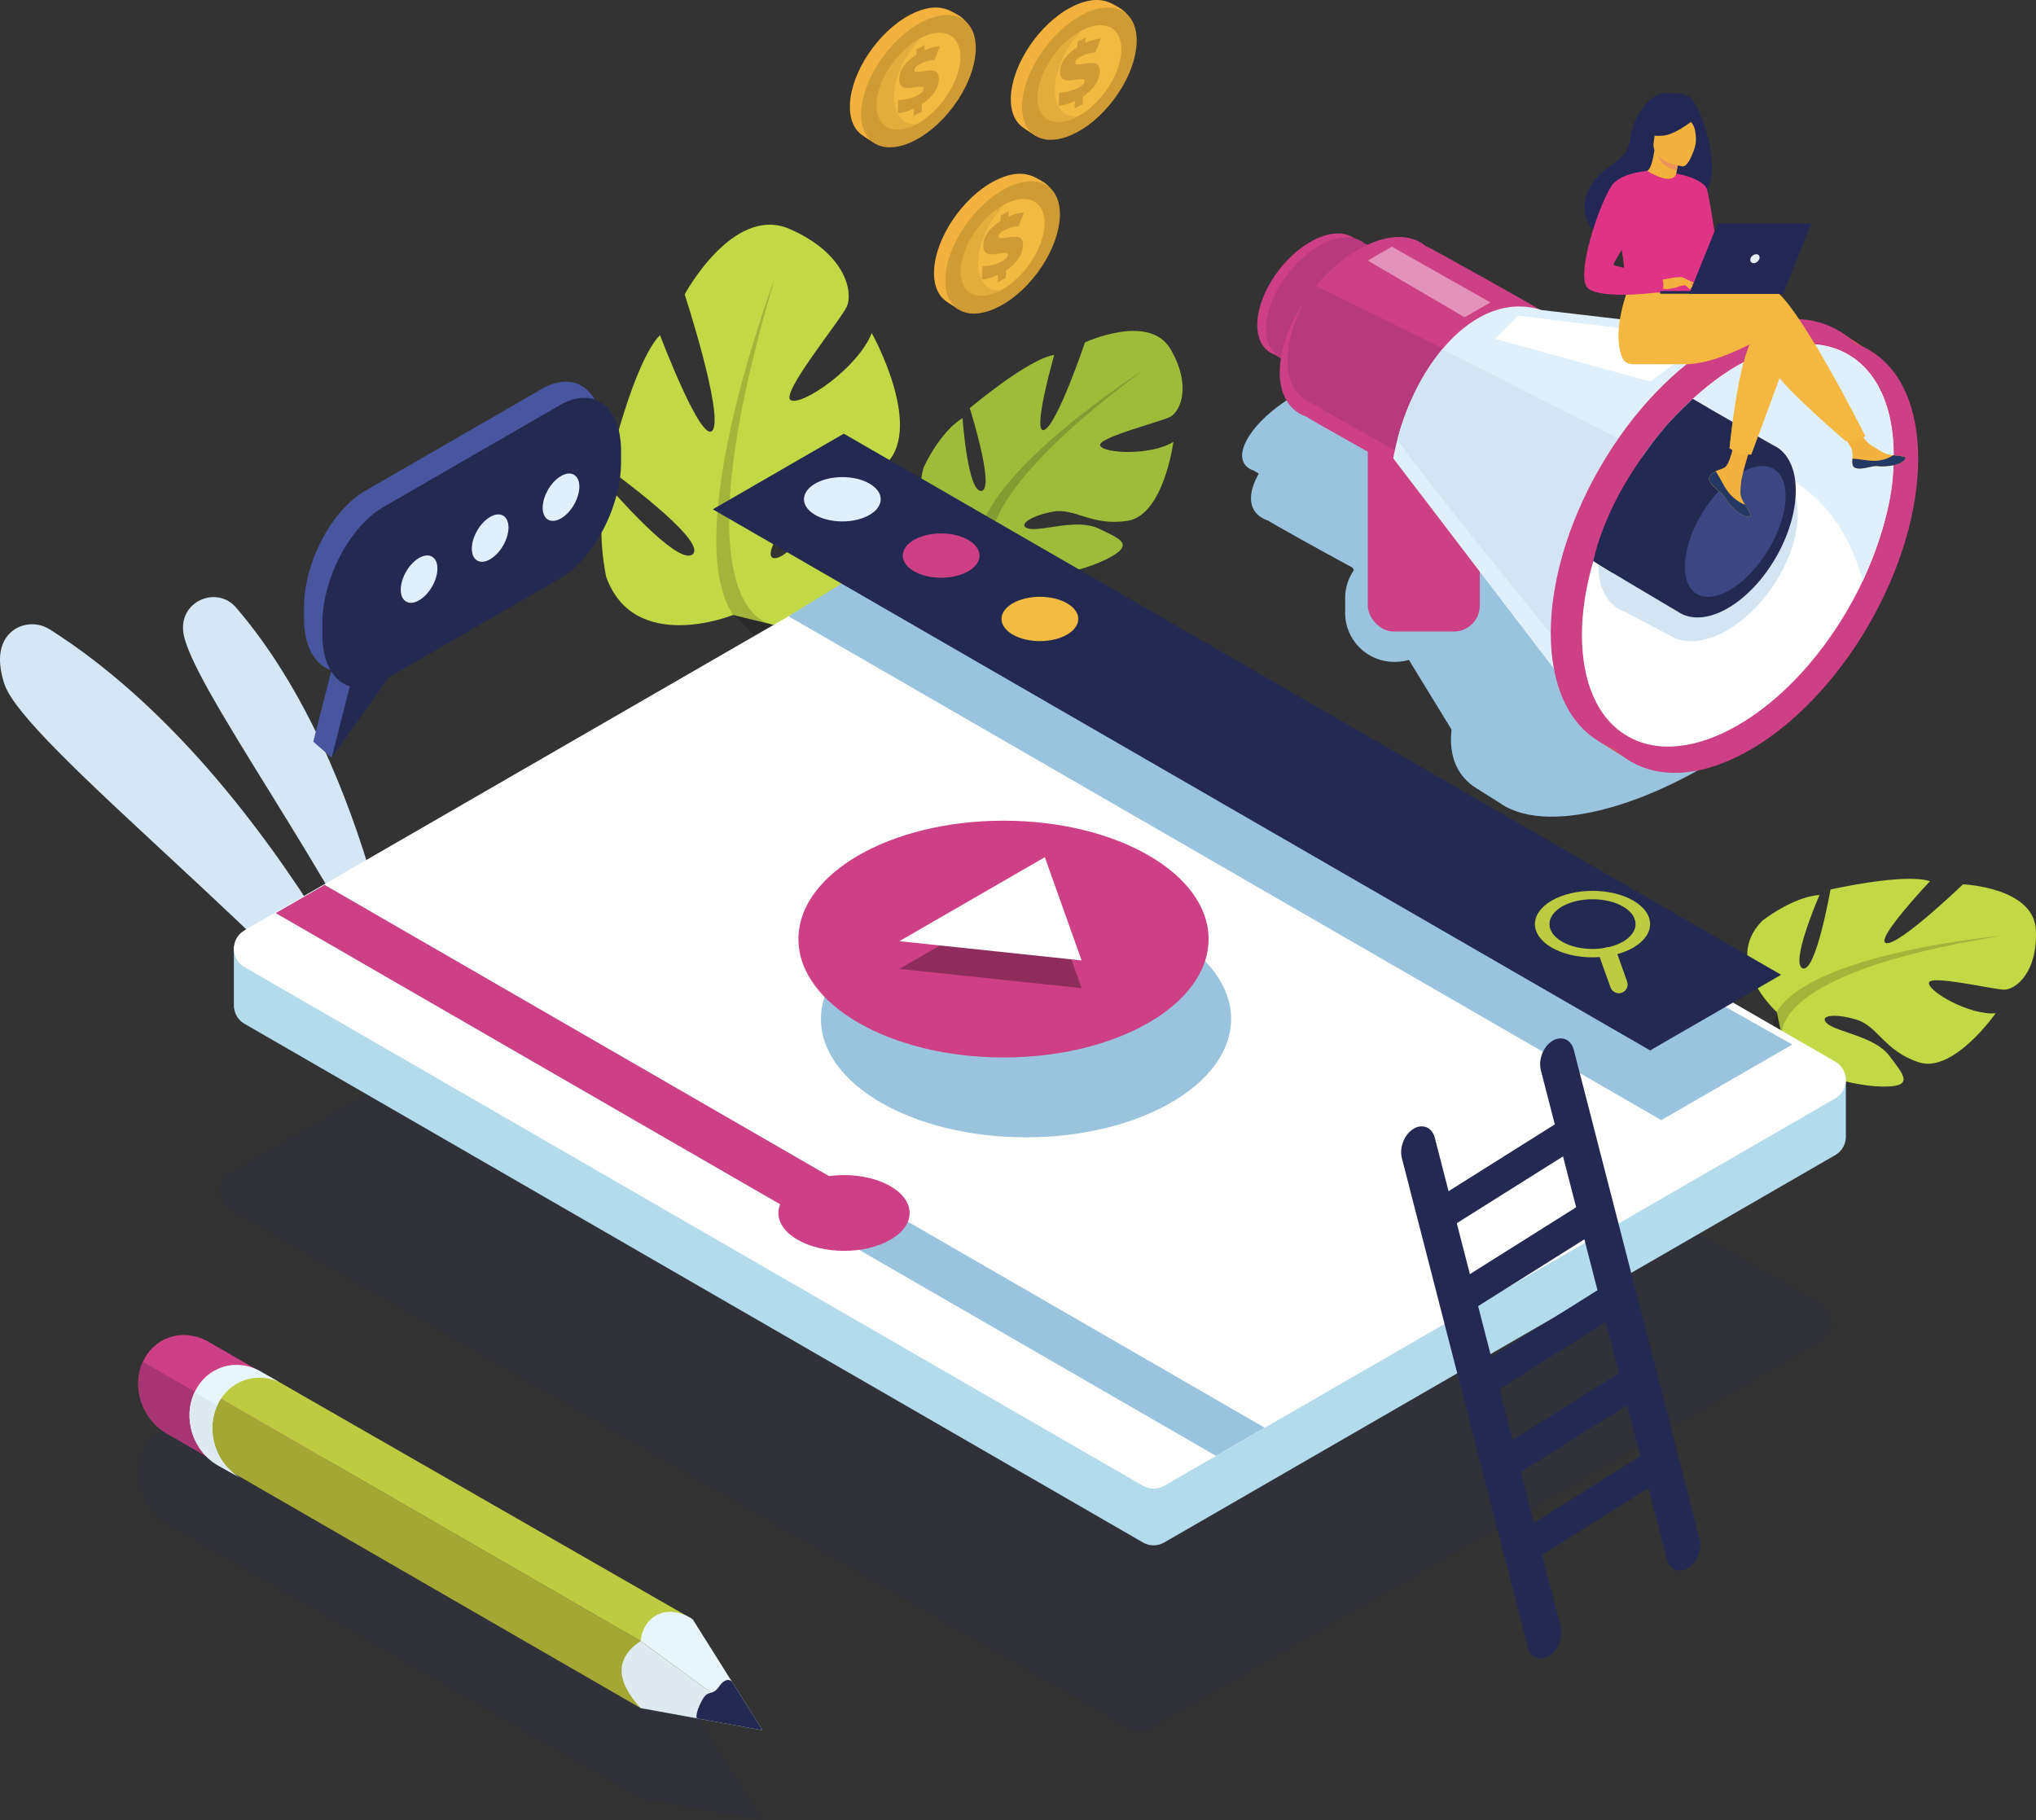 <?xml version="1.0" encoding="UTF-8"?> <svg xmlns="http://www.w3.org/2000/svg" viewBox="0 0 2171.65 1941.74"><rect x="0" y="0" width="2171.65" height="1941.74" fill="#333333" stroke="none"/><defs><style> .cls-1, .cls-2, .cls-3, .cls-4, .cls-5, .cls-6, .cls-7, .cls-8, .cls-9, .cls-10, .cls-11, .cls-12, .cls-13, .cls-14, .cls-15, .cls-16, .cls-17, .cls-18, .cls-19, .cls-20, .cls-21, .cls-22, .cls-23, .cls-24, .cls-25, .cls-26, .cls-27, .cls-28, .cls-29, .cls-30, .cls-31, .cls-32, .cls-33, .cls-34, .cls-35 { stroke-width: 0px; } .cls-1, .cls-2, .cls-3, .cls-36, .cls-5, .cls-7 { mix-blend-mode: multiply; } .cls-1, .cls-11 { fill: #9ac4de; } .cls-2, .cls-4, .cls-14 { fill: #232950; } .cls-3 { opacity: .07; } .cls-4 { opacity: .2; } .cls-5 { opacity: .17; } .cls-6 { opacity: .43; } .cls-6, .cls-31 { fill: #fff; } .cls-7 { opacity: .31; } .cls-37 { isolation: isolate; } .cls-8 { fill: #f4b840; } .cls-9 { fill: #f3b13e; } .cls-10 { fill: #48569f; } .cls-12 { fill: #a3a835; } .cls-13 { fill: #3b4682; } .cls-15 { fill: #233862; } .cls-16 { fill: #222853; } .cls-17 { fill: #c3d845; } .cls-18 { fill: #cf9b35; } .cls-19 { fill: #df3386; } .cls-20 { fill: #ce4085; } .cls-21 { fill: #dff0fc; } .cls-22 { fill: #d5e6f5; } .cls-23 { fill: #deeaf0; } .cls-24 { fill: #d3e5f2; } .cls-25 { fill: #bdcb41; } .cls-26 { fill: #a83573; } .cls-27 { fill: #cf525f; } .cls-28 { fill: #b63a7d; } .cls-29 { fill: #b4dbec; } .cls-30 { fill: #9ebb3a; } .cls-32 { fill: #eb955c; } .cls-33 { fill: #e8f5fd; } .cls-34 { fill: #f1ba41; } .cls-35 { fill: #e9f1f8; } </style></defs><g class="cls-37"><g id="Calque_2" data-name="Calque 2"><g id="_ÎÓÈ_1" data-name="‘ÎÓÈ_1"><g><path class="cls-22" d="m434.28,1109.17s-34.47-288.71-182.41-461c-19.66-22.9-57.29-8.32-56.66,21.85.01.5.03,1.01.04,1.53,1.91,51.5,167.55,268.74,239.02,437.62"></path><path class="cls-22" d="m452.26,1191.82S304.84,830.96,53.05,671.37c-15.35-9.73-36.15-6.2-46.44,8.78-6.7,9.76-9.72,25-2.19,48.8,20.06,63.47,300.89,277.12,447.85,462.87"></path><g><path class="cls-30" d="m1043.84,577.87s-76.72-20.06-58.72-79.09c0,0,16.86-37.76,41.55-52.77,0,0,5.47,79.61,20.22,77.67,14.75-1.93-12.49-88.27-12.49-88.27,0,0,61.7-52.29,90.07-56.82,0,0-24.45,85.49-10.63,79.99,13.82-5.5,43.4-93.28,43.4-93.28,0,0,68.83-32.22,91.59,7.61,22.76,39.83,9.59,66.14-.42,71.61-10.02,5.47-78.99,22.47-74.88,30.94,4.11,8.46,54.26,10.66,78.05-4.12,0,0-10.21,77.97-48.63,84.16-38.43,6.19-56.08-14-79.76-9.74-23.68,4.26-39.01,14.92-25.78,18.15,13.23,3.23,51.42-11.2,74.32-.14,22.9,11.06,40.63,16.93,7.67,33.14-32.96,16.21-96.62,28.01-116.09,4.48l-19.47-23.53Z"></path><g><path class="cls-5" d="m1219.28,394.91s-171.68,109.52-175.44,182.95c0,0,8.8,30.12-.89,69.82l3.49,13.39s7.79-50.65,16.87-59.69c0,0-57.3-48,155.97-206.48Z"></path><path class="cls-30" d="m1042.95,647.69s-17.48,51.43,12.92,100.59l6.92-3.93s-22.55-56.99-15.13-90.53c7.42-33.55-4.71-6.12-4.71-6.12Z"></path></g></g><g><path class="cls-17" d="m1895.14,1079.63s-58.82-53.19-15.63-97.26c0,0,32.38-25.72,61.21-27.65,0,0-31.86,73.16-17.88,78.25,13.98,5.09,29.62-84.08,29.62-84.08,0,0,78.86-17.94,106.12-8.87,0,0-61.13,64.58-46.32,66.07,14.8,1.49,81.53-62.76,81.53-62.76,0,0,75.93,3.15,77.76,49,1.83,45.84-21.99,63.11-33.4,63.34-11.41.23-80.46-16.49-80.71-7.09-.26,9.41,43.22,34.48,71.16,32.35,0,0-45.01,64.47-81.97,52.25-36.95-12.23-43.3-38.28-66.27-45.43-22.97-7.14-41.5-4.75-31.25,4.22,10.25,8.97,50.79,13.78,66.01,34.15,15.22,20.37,28.25,33.76-8.47,32.94-36.72-.82-98.65-19.7-105.07-49.56l-6.43-29.86Z"></path><g><path class="cls-5" d="m2135.19,998.21s-202.84,18-240.05,81.42c0,0-6.09,30.78-32.99,61.55l-3.08,13.49s30.27-41.35,42.5-45.18c0,0-28.71-69.02,233.62-111.28Z"></path><path class="cls-17" d="m1862.15,1141.18s-39.23,37.58-34.93,95.21l7.95-.3s6.28-60.96,28.33-87.31c22.05-26.34-1.35-7.6-1.35-7.6Z"></path></g></g><g><path class="cls-17" d="m781.99,656s-105.54,42.68-135.43-40.71c0,0-12.96-57.93,2.61-96.38,0,0,74.56,86.97,89.88,72.1,15.32-14.87-90.07-90.92-90.07-90.92,0,0,26.21-113.11,54.99-142.65,0,0,45.15,119.41,56.34,101.22,11.19-18.19-30.02-144.62-30.02-144.62,0,0,51.63-96.12,111.99-69.77,60.36,26.35,67.76,67.93,60.91,82.81-6.84,14.88-71.69,93.61-59.7,99.83,11.99,6.22,71.61-34.24,86.34-71.66,0,0,55.1,98.53,16.16,138.6-38.94,40.08-76.57,31.96-100.18,57.17-23.61,25.2-32.12,50.64-14.12,43.01,18-7.63,49.6-56.99,85.45-63.89,35.85-6.9,61.3-15.35,37.25,31.57-24.05,46.92-87.23,115.1-129.82,104.7l-42.6-10.4Z"></path><g><path class="cls-5" d="m827.13,294.91s-103.77,273.31-45.14,361.09c0,0,35.96,27.14,58.85,81.16l15.5,12.43s-34.46-64.99-31.75-83.19c0,0-107.14-6.13,2.54-371.48Z"></path><path class="cls-17" d="m840.84,737.16s23.97,74.21,101.12,104.75l4.59-10.46s-74.83-46.28-95.05-91.27c-20.22-44.99-10.67-3.01-10.67-3.01Z"></path></g></g><path class="cls-4" d="m1204.35,1843.62L245.99,1290.31c-15.1-8.72-15.1-30.51,0-39.23l715.77-413.25c7.01-4.05,15.64-4.05,22.65,0l958.36,553.31c15.1,8.72,15.1,30.51,0,39.23l-715.77,413.25c-7.01,4.05-15.64,4.05-22.65,0Z"></path><path class="cls-10" d="m577.85,414.9l-188.57,108.87c-35.77,20.65-65.03,76.57-65.03,124.26v11.52c0,30.16,11.71,50.07,29.35,55.43l-19.44,76.16,19.56,17.16,43.28-104.05,180.85-104.41c35.77-20.65,65.03-76.57,65.03-124.26v-11.52c0-47.69-29.27-69.82-65.03-49.16Z"></path><path class="cls-1" d="m2001.75,529.71h.01s-.09-.07-.09-.07c-4.51-4.16-9.82-7.68-15.87-10.53l-18.29-12.14c-.88-.62-1.79-1.22-2.72-1.81l-.1-.07h0c-24.31-15.22-63.98-17.2-114.18-3.15l-207.19-27.1c-.72-.22-1.45-.42-2.18-.62-14.01-8.5-101.87-56.95-105.9-58.27-10.34-9.12-30.6-11.36-58.12-4.49-2.02.5-4.05,1.06-6.08,1.65-5.73-3.08-9.67-5.14-10.32-5.36-6.99-6.17-20.69-7.68-39.29-3.04-36.2,9.04-77.19,37.95-91.56,64.56-9.02,16.72-5.39,28.55,7.53,32.8.3.27,2.23,1.41,5.27,3.16-.32.57-.67,1.15-.98,1.72-13.35,24.73-7.97,42.23,11.14,48.51,2.15,1.9,59.6,33.79,89.76,50.08l1.56,2.55c-5.89,8.43-9.36,18.66-9.36,29.66v16.27c0,28.61,23.41,52.02,52.02,52.02h1.45c5.04,0,9.91-.74,14.52-2.09l45.48,74.35c-3.31,28.98,6.57,50.44,26.94,62.81h-.01s24.48,15.42,24.48,15.42c1.86,1.32,3.82,2.55,5.88,3.7l.19.12h.01c28.16,15.57,74.72,14.93,133.24-5.65,118.17-41.56,240.29-148.65,272.78-239.19,13.87-38.67,9.14-68.06-10.03-85.81Z"></path><path class="cls-29" d="m1919.45,1147.59v23.35l-920.25-531.31c-7.01-4.05-15.64-4.05-22.65,0l-677.67,391.25v-21.42h-49.43v65.49h.15c.72,6.77,4.43,13.27,11.17,17.16l958.36,553.31c7.01,4.05,15.64,4.05,22.65,0l715.77-413.25c7.38-4.26,11.12-11.64,11.29-19.09h.03v-65.49h-49.43Z"></path><path class="cls-31" d="m1219.14,1584.95l-958.36-553.31c-15.1-8.72-15.1-30.51,0-39.23l715.77-413.25c7.01-4.05,15.64-4.05,22.65,0l958.36,553.31c15.1,8.72,15.1,30.51,0,39.23l-715.77,413.25c-7.01,4.05-15.64,4.05-22.65,0Z"></path><polygon class="cls-1" points="1771.97 1194.89 841.03 657.41 965.57 580.64 1911.69 1114.22 1771.97 1194.89"></polygon><polygon class="cls-27" points="1740.82 813.09 1704.89 790.5 1962.86 353.85 2006.88 382.85 1740.82 813.09"></polygon><path class="cls-20" d="m1529.64,302.16c-2.44-2.04-80.56-45.75-83.69-46.82-8.83-7.37-22.49-8.64-38.73-2-31.61,12.92-60.98,50.82-65.6,84.65-2.9,21.25,4.66,35.84,18.51,40.55,2.44,2.04,80.56,45.75,83.69,46.82,8.83,7.37,22.49,8.64,38.73,2,31.61-12.92,60.98-50.82,65.6-84.65,2.9-21.25-4.66-35.84-18.51-40.55Z"></path><path class="cls-28" d="m1539,306.35c-2.44-2.04-80.56-45.75-83.69-46.82-8.83-7.37-22.49-8.64-38.73-2-31.61,12.92-60.98,50.82-65.6,84.65-2.9,21.25,4.66,35.84,18.51,40.55,2.44,2.04,80.56,45.75,83.69,46.82,8.83,7.37,22.49,8.64,38.73,2,31.61-12.92,60.98-50.82,65.6-84.65,2.9-21.25-4.66-35.84-18.51-40.55Z"></path><rect class="cls-20" x="1458.93" y="330.3" width="119.47" height="343.39" rx="27.69" ry="27.69"></rect><path class="cls-20" d="m1644.04,331.43c-3.61-3.01-119.16-67.67-123.79-69.25-13.06-10.91-33.27-12.78-57.29-2.96-46.76,19.11-90.2,75.16-97.04,125.21-4.29,31.43,6.89,53.01,27.38,59.98,3.61,3.01,119.16,67.67,123.79,69.25,13.06,10.91,33.27,12.78,57.29,2.96,46.76-19.11,90.2-75.16,97.04-125.21,4.29-31.43-6.89-53.01-27.38-59.98Z"></path><path class="cls-28" d="m1402.44,304.24c-14.8,21-25.24,44.67-28.31,67.13-4.29,31.44,6.89,53.01,27.38,59.98,3.61,3.01,119.16,67.67,123.79,69.25,13.06,10.91,33.27,12.78,57.29,2.96,33.88-13.85,59.85-35.57,77.58-71.88l-257.74-127.44Z"></path><path class="cls-21" d="m1644.19,330.72l332.23,38.94-254.96,427.56-235.43-308.33c17.15-94.05,85.42-181.33,158.16-158.18Z"></path><path class="cls-24" d="m1873.56,542.16l-142.34,228.45s-242.37-295.62-240.55-302.47c9.55-36.09,26.36-69.97,47.65-95.5l335.24,169.52Z"></path><ellipse class="cls-20" cx="1833.44" cy="571.91" rx="253.61" ry="146.42" transform="translate(421.4 1873.72) rotate(-60)"></ellipse><ellipse class="cls-20" cx="1866.7" cy="592.93" rx="253.61" ry="146.42" transform="translate(419.82 1913.03) rotate(-60)"></ellipse><ellipse class="cls-31" cx="1853.66" cy="581.72" rx="235.17" ry="135.78" transform="translate(423.01 1896.14) rotate(-60)"></ellipse><path class="cls-21" d="m1750.63,488.9c35.66-53.77,82.1-86.94,102.84-98.91,91.84-53.03,166.3-10.04,166.3,96.01,0,30.36-2.76,64.41-32.91,133.8-32.62-120.99-135.91-147.94-236.23-130.9Z"></path><path class="cls-24" d="m1704.89,603.5c0-46.19,35.15-102.35,78.5-125.45,20.81-11.08,39.71-12.51,53.76-5.92v-.02s.62.32.62.32c.62.31,1.24.62,1.84.96l51.59,26.93c2.07.87,4.04,1.89,5.9,3.08h.01s0,0,0,0c12.62,8.12,20.31,23.71,20.31,45.31,0,46.19-35.15,102.35-78.5,125.45-20.42,10.88-39.01,12.47-52.97,6.3h0s-.1-.05-.1-.05c-1.54-.69-3.02-1.48-4.45-2.35l-47.47-25.11c-4.16-1.38-7.96-3.39-11.35-6.01l-.03-.02h0c-11.04-8.53-17.66-23.39-17.66-43.44Z"></path><ellipse class="cls-11" cx="1094.38" cy="1086.92" rx="218.74" ry="126.29"></ellipse><ellipse class="cls-20" cx="1070.37" cy="1001.74" rx="218.74" ry="126.29"></ellipse><polygon class="cls-7" points="1114.45 943.96 959.26 1033.56 1153.66 1054.09 1114.45 943.96"></polygon><polygon class="cls-14" points="1760.06 1120.51 760.3 543.3 900.02 462.63 1899.78 1039.84 1760.06 1120.51"></polygon><g><path class="cls-2" d="m1038.85,598.13c-15.99-9.23-41.91-9.23-57.9,0-15.99,9.23-15.99,24.2,0,33.43,15.99,9.23,41.91,9.23,57.9,0,15.99-9.23,15.99-24.2,0-33.43Z"></path><path class="cls-2" d="m1144.18,665.7c-15.99-9.23-41.91-9.23-57.9,0-15.99,9.23-15.99,24.2,0,33.43,15.99,9.23,41.91,9.23,57.9,0,15.99-9.23,15.99-24.2,0-33.43Z"></path><path class="cls-2" d="m933.47,538.04c-15.99-9.23-41.91-9.23-57.9,0-15.99,9.23-15.99,24.2,0,33.43,15.99,9.23,41.91,9.23,57.9,0,15.99-9.23,15.99-24.2,0-33.43Z"></path></g><polygon class="cls-11" points="1296.94 1552.97 294.2 974.04 346.2 944.01 1348.94 1522.95 1296.94 1552.97"></polygon><polygon class="cls-20" points="846.3 1292.79 294.2 974.04 346.2 944.01 898.3 1262.77 846.3 1292.79"></polygon><ellipse class="cls-20" cx="900.26" cy="1293.92" rx="70" ry="40.41"></ellipse><path class="cls-9" d="m1116.7,197.02c-2.13-2.3-13.5-8.84-17.07-9.61-10.3-3.93-24.06-2.32-39.43,5.84-33.72,17.9-62.32,60.48-63.89,95.1-.73,16.14,4.55,27.69,13.8,33.62.73.73,12.24,8.05,12.24,8.05,3.78,1.3,8.01,1.88,12.59,1.68,8.51.32,18.42-2.17,29.1-7.84,33.72-17.9,62.32-60.48,63.89-95.1.66-14.58-3.6-25.41-11.24-31.74Z"></path><ellipse class="cls-18" cx="1069.43" cy="263.94" rx="81.26" ry="45.97" transform="translate(215.62 959.9) rotate(-53.05)"></ellipse><ellipse class="cls-34" cx="1069.43" cy="263.94" rx="59.51" ry="33.67" transform="translate(215.62 959.9) rotate(-53.05)"></ellipse><path class="cls-18" d="m1064.54,293.09c-6.03,2.92-11.78,4.63-17.27,5.11l.64-14.1c3.12-.03,6.54-.48,10.24-1.35,3.7-.87,6.97-2.06,9.81-3.57,2.34-1.24,4.07-2.45,5.19-3.61,1.12-1.16,1.7-2.42,1.77-3.78.04-.93-.31-1.52-1.07-1.75-.76-.23-2.03-.27-3.83-.12-1.8.15-4.23.48-7.29.97-3.44.53-6.2.54-8.28.02-2.08-.51-3.56-1.54-4.44-3.07-.89-1.53-1.26-3.83-1.12-6.89.21-4.67,1.84-9.1,4.88-13.29,3.04-4.19,7.5-8.14,13.38-11.87l.26-5.82,8.56-4.55-.26,5.73c5.47-2.6,10.94-4.15,16.4-4.64l-5.47,14.72c-5.64.4-10.78,1.83-15.42,4.29-2.21,1.17-3.77,2.27-4.69,3.3-.92,1.03-1.41,2.08-1.46,3.16-.04.93.25,1.53.87,1.8.62.27,1.71.35,3.28.25,1.57-.1,3.75-.41,6.54-.92,5.67-.96,9.7-.77,12.09.57,2.39,1.34,3.49,4.13,3.3,8.35-.22,4.76-1.86,9.4-4.93,13.94-3.07,4.53-7.44,8.65-13.1,12.34l-.37,8.2-8.56,4.55.36-7.94Z"></path><path class="cls-9" d="m1198.61,11.66c-2.13-2.3-13.5-8.84-17.07-9.61-10.3-3.93-24.06-2.32-39.43,5.84-33.72,17.9-62.32,60.48-63.89,95.1-.73,16.14,4.55,27.69,13.8,33.62.73.73,12.24,8.05,12.24,8.05,3.78,1.3,8.01,1.88,12.59,1.68,8.51.32,18.42-2.17,29.1-7.84,33.72-17.9,62.32-60.48,63.89-95.1.66-14.58-3.6-25.41-11.24-31.74Z"></path><ellipse class="cls-18" cx="1151.34" cy="78.58" rx="81.26" ry="45.97" transform="translate(396.42 951.43) rotate(-53.05)"></ellipse><ellipse class="cls-34" cx="1151.34" cy="78.58" rx="59.51" ry="33.67" transform="translate(396.42 951.43) rotate(-53.05)"></ellipse><path class="cls-3" d="m1149.27,124.49c-24.7,13.11-43.79,3.18-42.64-22.17,1.15-25.36,22.1-56.54,46.79-69.65-36.07,38.93-37.99,92.86-4.16,91.83Z"></path><path class="cls-3" d="m1067.35,309.86c-24.7,13.11-43.79,3.18-42.64-22.17,1.15-25.36,22.1-56.54,46.79-69.65-36.07,38.93-37.99,92.86-4.16,91.83Z"></path><path class="cls-18" d="m1146.45,107.72c-6.03,2.92-11.78,4.63-17.27,5.11l.64-14.1c3.12-.03,6.54-.48,10.24-1.35,3.7-.87,6.97-2.06,9.81-3.57,2.34-1.24,4.07-2.45,5.19-3.61,1.12-1.16,1.7-2.42,1.77-3.78.04-.93-.31-1.52-1.07-1.75-.76-.23-2.03-.27-3.83-.12-1.8.15-4.23.48-7.29.97-3.44.53-6.2.54-8.28.02-2.08-.51-3.56-1.54-4.44-3.07-.89-1.53-1.26-3.83-1.12-6.89.21-4.67,1.84-9.1,4.88-13.29,3.04-4.19,7.5-8.14,13.38-11.87l.26-5.82,8.56-4.55-.26,5.73c5.47-2.6,10.94-4.15,16.4-4.64l-5.47,14.72c-5.64.4-10.78,1.83-15.42,4.29-2.21,1.17-3.77,2.27-4.69,3.3-.92,1.03-1.41,2.08-1.46,3.16-.04.93.25,1.53.87,1.8.62.27,1.71.35,3.28.25,1.57-.1,3.75-.41,6.54-.92,5.67-.96,9.7-.77,12.09.57,2.39,1.34,3.49,4.13,3.3,8.35-.22,4.76-1.86,9.4-4.93,13.94-3.07,4.53-7.44,8.65-13.1,12.34l-.37,8.2-8.56,4.55.36-7.94Z"></path><path class="cls-9" d="m1026.97,19.68c-2.13-2.3-13.5-8.84-17.07-9.61-10.3-3.93-24.06-2.32-39.43,5.84-33.72,17.9-62.32,60.48-63.89,95.1-.73,16.14,4.55,27.69,13.8,33.62.73.73,12.24,8.05,12.24,8.05,3.78,1.3,8.01,1.88,12.59,1.68,8.51.32,18.42-2.17,29.1-7.84,33.72-17.9,62.32-60.48,63.89-95.1.66-14.58-3.6-25.41-11.24-31.74Z"></path><ellipse class="cls-18" cx="979.7" cy="86.6" rx="81.26" ry="45.97" transform="translate(321.55 817.46) rotate(-53.05)"></ellipse><ellipse class="cls-34" cx="979.7" cy="86.6" rx="59.51" ry="33.67" transform="translate(321.55 817.46) rotate(-53.05)"></ellipse><path class="cls-18" d="m974.81,115.75c-6.03,2.92-11.78,4.63-17.27,5.11l.64-14.1c3.12-.03,6.54-.48,10.24-1.35,3.7-.87,6.97-2.06,9.81-3.57,2.34-1.24,4.07-2.45,5.19-3.61,1.12-1.16,1.7-2.42,1.77-3.78.04-.93-.31-1.52-1.07-1.75-.76-.23-2.03-.27-3.83-.12-1.8.15-4.23.48-7.29.97-3.44.53-6.2.54-8.28.02-2.08-.51-3.56-1.54-4.44-3.07-.89-1.53-1.26-3.83-1.12-6.89.21-4.67,1.84-9.1,4.88-13.29,3.04-4.19,7.5-8.14,13.38-11.87l.26-5.82,8.56-4.55-.26,5.73c5.47-2.6,10.94-4.15,16.4-4.64l-5.47,14.72c-5.64.4-10.78,1.83-15.42,4.29-2.21,1.17-3.77,2.27-4.69,3.3-.92,1.03-1.41,2.08-1.46,3.16-.04.93.25,1.53.87,1.8.62.27,1.71.35,3.28.25,1.57-.1,3.75-.41,6.54-.92,5.67-.96,9.7-.77,12.09.57,2.39,1.34,3.49,4.13,3.3,8.35-.22,4.76-1.86,9.4-4.93,13.94-3.07,4.53-7.44,8.65-13.1,12.34l-.37,8.2-8.56,4.55.36-7.94Z"></path><polygon class="cls-14" points="353.73 808.3 472.77 641.08 383.22 692.78 353.73 808.3"></polygon><path class="cls-14" d="m408.85,725.87l188.57-108.87c35.77-20.65,65.03-76.57,65.03-124.26v-11.52c0-47.69-29.27-69.82-65.03-49.16l-188.57,108.87c-35.77,20.65-65.03,76.57-65.03,124.26v11.52c0,47.69,29.27,69.82,65.03,49.16Z"></path><g><path class="cls-2" d="m446.89,613.11c0,12.48-8.76,27.65-19.56,33.88-10.8,6.24-19.56,1.18-19.56-11.29s8.76-27.65,19.56-33.88c10.8-6.24,19.56-1.18,19.56,11.29Z"></path><path class="cls-2" d="m522.7,569.35c0,12.48-8.76,27.65-19.56,33.88-10.8,6.24-19.56,1.18-19.56-11.29s8.76-27.65,19.56-33.88c10.8-6.24,19.56-1.18,19.56,11.29Z"></path><ellipse class="cls-2" cx="578.71" cy="537.01" rx="27.67" ry="15.97" transform="translate(-175.71 769.66) rotate(-60)"></ellipse></g><g><path class="cls-21" d="m466.57,606.49c0,12.48-8.76,27.65-19.56,33.88-10.8,6.24-19.56,1.18-19.56-11.29s8.76-27.65,19.56-33.88c10.8-6.24,19.56-1.18,19.56,11.29Z"></path><ellipse class="cls-21" cx="522.81" cy="574.02" rx="27.67" ry="15.97" transform="translate(-235.71 739.76) rotate(-60)"></ellipse><path class="cls-21" d="m617.95,519.09c0,12.48-8.76,27.65-19.56,33.88-10.8,6.24-19.56,1.18-19.56-11.29s8.76-27.65,19.56-33.88c10.8-6.24,19.56-1.18,19.56,11.29Z"></path></g><g><path class="cls-14" d="m1652.31,1766.51h0c-9.66,5.95-19.93,1.65-22.81-9.55l-134.24-521.58c-2.88-11.21,2.66-25.24,12.33-31.19h0c9.66-5.95,19.93-1.65,22.81,9.55l134.24,521.58c2.88,11.21-2.66,25.24-12.33,31.19Z"></path><path class="cls-14" d="m1800.54,1672.67h0c-9.66,5.95-19.93,1.65-22.81-9.55l-134.24-521.58c-2.88-11.21,2.66-25.24,12.33-31.19h0c9.66-5.95,19.93-1.65,22.81,9.55l134.24,521.58c2.88,11.21-2.66,25.24-12.33,31.19Z"></path><path class="cls-14" d="m1686.87,1221.17l-145.29,91.38c-6.5,4.09-13.46,1.28-15.47-6.24l-1.77-6.61c-2.01-7.52,1.67-17.01,8.16-21.1l145.29-91.38c6.5-4.09,13.46-1.28,15.47,6.24l1.77,6.61c2.01,7.52-1.67,17.01-8.16,21.1Z"></path><path class="cls-14" d="m1710.37,1309.16l-145.29,91.38c-6.5,4.09-13.46,1.28-15.47-6.24l-1.77-6.61c-2.01-7.52,1.67-17.01,8.16-21.1l145.29-91.38c6.5-4.09,13.46-1.28,15.47,6.24l1.77,6.61c2.01,7.52-1.67,17.01-8.16,21.1Z"></path><path class="cls-14" d="m1733.87,1397.15l-145.29,91.38c-6.5,4.09-13.46,1.28-15.47-6.24l-1.77-6.61c-2.01-7.52,1.67-17.01,8.16-21.1l145.29-91.38c6.5-4.09,13.46-1.28,15.47,6.24l1.77,6.61c2.01,7.52-1.67,17.01-8.16,21.1Z"></path><path class="cls-14" d="m1757.37,1485.14l-145.29,91.38c-6.5,4.09-13.46,1.28-15.47-6.24l-1.77-6.61c-2.01-7.52,1.67-17.01,8.16-21.1l145.29-91.38c6.5-4.09,13.46-1.28,15.47,6.24l1.77,6.61c2.01,7.52-1.67,17.01-8.16,21.1Z"></path><path class="cls-14" d="m1780.88,1573.13l-145.29,91.38c-6.5,4.09-13.46,1.28-15.47-6.24l-1.77-6.61c-2.01-7.52,1.67-17.01,8.16-21.1l145.29-91.38c6.5-4.09,13.46-1.28,15.47,6.24l1.77,6.61c2.01,7.52-1.67,17.01-8.16,21.1Z"></path></g><path class="cls-4" d="m152.41,1548.63c12.39-26.94,43.79-36.45,70.14-21.24.31.18.61.38.92.56v-.02s48.81,28.17,48.81,28.17c2.01.86,4,1.83,5.96,2.96.31.18.61.38.92.56v-.02s7.77,4.48,7.77,4.48l445.19,255.47c2.26,1.08,4.53,2.37,6.82,3.91l41.59,66.19h0s32.73,52.09,32.73,52.09l-70.09-12.75h0l-59.83-10.88-504.72-292.61v-.02c-.3-.17-.62-.33-.94-.52-26.35-15.21-37.67-49.39-25.28-76.33Z"></path><path class="cls-20" d="m222.55,1431.38c.31.18.61.38.92.56v-.02s94.49,54.55,94.49,54.55c26.35,15.21,37.67,49.39,25.28,76.33-12.39,26.94-43.79,36.45-70.14,21.24l-94.48-54.55v-.02c-.3-.17-.62-.33-.94-.52-26.35-15.21-37.67-49.39-25.28-76.33,12.39-26.94,43.79-36.45,70.14-21.24Z"></path><path class="cls-26" d="m343.24,1562.8c-12.39,26.94-43.79,36.45-70.14,21.24l-94.48-54.55v-.02c-.3-.17-.62-.33-.94-.52-26.35-15.21-37.67-49.39-25.28-76.33l190.84,110.18Z"></path><polygon class="cls-12" points="226.13 1558.13 683.34 1822.1 683.34 1750.51 211.52 1478.11 226.13 1558.13"></polygon><path class="cls-23" d="m683.34,1750.51l129.92,95.22-129.92-23.63c-27.24-29.81-26.95-53.61,0-71.59Z"></path><path class="cls-25" d="m683.34,1750.51c7.28-25.97,18.46-34.19,55.6-23.06l-452.03-259.39c-40.48-10.54-56-.47-60.77,18.48l457.21,263.97Z"></path><path class="cls-33" d="m207.44,1485.42c12.75-27.57,44.45-37.58,70.79-22.37.31.18.61.38.92.56v-.02s18.13,10.46,18.13,10.46c-25.17-11.12-53.59-.69-65.49,25.06-12.75,27.57-1.73,62.25,24.62,77.46.31.18.63.34.95.52v.02s-24.36-13.69-24.36-13.69v-.02c-.3-.17-.62-.33-.94-.52-26.35-15.21-37.37-49.89-24.62-77.46Z"></path><path class="cls-23" d="m207.44,1485.42l24.35,13.69c-12.75,27.57-1.73,62.25,24.62,77.46.31.18.63.34.95.52v.02s-24.36-13.69-24.36-13.69v-.02c-.3-.17-.62-.33-.94-.52-26.35-15.21-37.37-49.89-24.62-77.46Z"></path><path class="cls-33" d="m738.93,1727.45l74.32,118.28-129.92-95.22c2.68-26.96,28.73-41.17,55.6-23.06Z"></path><path class="cls-14" d="m813.26,1845.73l-32.73-52.09s-5.65-5.95-13.51,5.4c-7.86,11.34-11.52,1.91-18.72,15.66-7.2,13.75-5.13,18.28-5.13,18.28l70.09,12.75Z"></path><ellipse class="cls-20" cx="1003.84" cy="592.67" rx="40.94" ry="23.64"></ellipse><path class="cls-34" d="m1138.12,676.96c-15.99,9.23-41.91,9.23-57.9,0-15.99-9.23-15.99-24.2,0-33.43,15.99-9.23,41.91-9.23,57.9,0,15.99,9.23,15.99,24.2,0,33.43Z"></path><ellipse class="cls-21" cx="898.46" cy="532.58" rx="40.94" ry="23.64"></ellipse><g><g class="cls-36"><path class="cls-14" d="m1650.15,1030.01c-23.96-13.84-23.96-36.35,0-50.18,23.96-13.83,62.95-13.83,86.92,0,23.96,13.84,23.96,36.35,0,50.18-23.96,13.83-62.95,13.83-86.92,0Zm75.94-43.84c-17.91-10.34-47.05-10.34-64.96,0-17.91,10.34-17.91,27.16,0,37.5,17.91,10.34,47.05,10.34,64.96,0,17.91-10.34,17.91-27.16,0-37.5Z"></path></g><g class="cls-36"><path class="cls-14" d="m1724.85,1078.13h0c-4.87,1.75-10.28-.81-12.02-5.68l-10.89-30.37c-1.75-4.87.81-10.28,5.68-12.02h0c4.87-1.75,10.28.81,12.02,5.68l10.89,30.37c1.75,4.87-.81,10.28-5.68,12.02Z"></path></g></g><g><path class="cls-25" d="m1655.15,1010.86c-23.96-13.84-23.96-36.35,0-50.18,23.96-13.83,62.95-13.83,86.92,0,23.96,13.84,23.96,36.35,0,50.18-23.96,13.83-62.95,13.83-86.92,0Zm75.94-43.84c-17.91-10.34-47.05-10.34-64.96,0-17.91,10.34-17.91,27.16,0,37.5,17.91,10.34,47.05,10.34,64.96,0,17.91-10.34,17.91-27.16,0-37.5Z"></path><path class="cls-25" d="m1729.85,1058.98h0c-4.87,1.75-10.28-.81-12.02-5.68l-10.89-30.37c-1.75-4.87.81-10.28,5.68-12.02h0c4.87-1.75,10.28.81,12.02,5.68l10.89,30.37c1.75,4.87-.81,10.28-5.68,12.02Z"></path></g><polygon class="cls-31" points="1114.45 914.38 959.26 1003.98 1153.66 1024.51 1114.45 914.38"></polygon><path class="cls-14" d="m1805.54,425.65c.57.31,85.67,49.26,85.67,49.26,1.91.87,3.73,1.89,5.45,3.08h.01s0,0,0,0c11.65,8.12,18.74,23.71,18.74,45.31,0,46.19-32.43,102.35-72.43,125.45-18.84,10.88-35.99,12.47-48.88,6.3h0s-.09-.05-.09-.05c-1.42-.69-2.79-1.48-4.1-2.35,0,0-87.25-51.57-90.38-54.18,12.2-40.85,38.45-108.72,106.01-172.83Z"></path><ellipse class="cls-13" cx="1850.95" cy="566.99" rx="78.29" ry="40.32" transform="translate(390.09 1837.18) rotate(-58.04)"></ellipse><path class="cls-2" d="m1699.53,598.49s7.89-44.97,44.98-100.56c18.28-27.39,33.07-46.78,61.02-72.28l15.86,9.11s-75.16,67.58-100.98,176.57l-20.89-12.85Z"></path><path class="cls-3" d="m977.62,132.52c-24.7,13.11-43.79,3.18-42.64-22.17,1.15-25.36,22.1-56.54,46.79-69.65-36.07,38.93-37.99,92.86-4.16,91.83Z"></path><polygon class="cls-31" points="1619.33 336.77 1821.4 361.37 1760.47 407.1 1594.35 361.37 1619.33 336.77"></polygon><polygon class="cls-6" points="1458.93 277.94 1562.15 338.42 1589.75 322.64 1484.58 263.15 1458.93 277.94"></polygon><g><g><path class="cls-9" d="m1824.22,507.26c-1.46,1.68-1.65,3.55-.93,5.55,0,0,0,.02.01.03,1.34,3.7,5.77,7.84,10.91,11.97.66.53,1.24,1.01,1.75,1.46.13.12.27.23.39.35.1.09.2.19.3.27,4.79,4.42,2.99,5.43,11.6,14.4,9.82,10.22,16.59,10.4,18.51,9.47,1.63-.79-1.68-6.21-5.34-12.31-.18-.29-.35-.59-.53-.89-.49-.81-.97-1.63-1.46-2.45-4.29-7.33-3.19-10.77-2.17-21.68.83-8.87,13.79-49.54,13.79-49.54l-18.82-3.24s-5.67,32.39-11.91,37.37c-3.34,2.66-7.08,2.69-10.29,4.66-.23.14-.45.28-.67.42-1.82,1.21-3.68,2.46-5.15,4.14Z"></path><path class="cls-15" d="m1824.22,507.26c-1.46,1.68-1.65,3.55-.93,5.55,0,0,0,.02.01.03,1.64,3.7,5.96,7.81,10.93,11.93.65.54,1.22,1.03,1.73,1.5.13.12.27.23.39.35.1.09.2.19.3.27,4.79,4.42,2.99,5.43,11.6,14.4,9.82,10.22,16.59,10.4,18.51,9.47,1.63-.79-1.68-6.21-5.34-12.31-1.91-.7-10.79-4.31-17.51-12.9-5.7-7.27-9.57-16.54-13.45-22.23-.43-.08-.68-.13-1.11-.21-1.82,1.21-3.68,2.46-5.15,4.14Z"></path><path class="cls-9" d="m1976,495.51c1.16,5.81,9.44,4.84,18.7,2.58,9.25-2.26,7.05.43,20.22-1.03,13.17-1.46,17.16-6.37,17.56-8.33.36-1.74-6.15-2.35-13.13-3.15-.88-.1-1.76-.21-2.64-.32-7.88-.99-13.65-6.07-20.81-10.25-6.78-3.96-16.9-20.07-16.9-20.07l-18.06,1.43s9.48,14.39,13.14,20.65c2.16,3.68,2.04,8.55,1.77,12.31-.14,2.04-.27,4.13.14,6.18Z"></path><path class="cls-15" d="m1994.69,498.09c9.25-2.26,7.05.43,20.22-1.03,13.17-1.46,17.16-6.37,17.56-8.33.36-1.74-6.15-2.35-13.13-3.15l-.07.13s-7.9,5.6-18.86,5.86c-8.93.22-18.4-2.34-24.57-2.24-.14,2.04-.27,4.13.14,6.18,1.16,5.81,9.44,4.84,18.7,2.58Z"></path><path class="cls-8" d="m1906.78,380.03l-16.88,45.43-22.04,59.32s-5.98.58-11.71-1.07c-5.27-1.52-11.33-5.51-11.33-5.51,0,0,6.12-63.69,17.54-100.25,2.93-9.38,6.21-16.98,9.82-21.25,17.7-20.92,34.6,23.34,34.6,23.34Z"></path><path class="cls-8" d="m1889.62,307.88c-9.61-3.1-34.69-.05-61.88,4.87-7.51,1.36-15.09-2.07-19.05-8.6h0l-68.45-5.35s-22.59,50.09-10.22,82.01c1.82,4.69,5.81,7.62,11.96,7.72,0,0,0,0,0,0,0,0,41.36.06,54.59.06,34.04,0,72.04-23.4,76.96-24.38,8.05-1.61,11.26,14.48,19.31,31.38,8.05,16.9,75.64,74.83,75.64,74.83,0,0,10.39.1,14.68-1.51,4.61-1.73,6.3-3.98,6.3-3.98,0,0-74.89-149.01-99.84-157.05Z"></path><path class="cls-16" d="m1801.41,103.15c-5.08-3.03-10.04-3.49-13.07-3.4-2.11.06-4.22-.08-6.31-.38-26.12-3.83-41.86,34.11-42.78,45.58-1.69,21.05-12.83,24.26-28.5,37.44-31.43,26.43-22.21,57.15-5.03,68.56,10.31,6.85,28.49,0,28.49,0,.26.18,49.7-27.64,74.08-41.06,36.54-5.19,7.81-98-6.87-106.74Z"></path><path class="cls-9" d="m1787.85,198.46c.11.07-11.99,4.2-20.08.62-7.61-3.36-13.38-15.89-13.27-15.89,3.46-.16,7.26-3.19,10.19-23.05l1.47.53,24.79,8.92s-1.8,7.95-2.96,15.53c-.98,6.36-1.5,12.45-.15,13.35Z"></path><path class="cls-32" d="m1790.96,169.58s-.99,4.29-2.43,12.31c-14.24-2.56-20.35-13.53-22.36-21.23l24.79,8.92Z"></path><path class="cls-9" d="m1794.65,177.48s-33.92-4.55-30.76-25.63c3.16-21.08.91-35.86,22.7-33.85,21.79,2.02,24.78,10.69,25.44,17.98.66,7.29-8.48,42.14-17.38,41.5Z"></path><path class="cls-16" d="m1810.8,124.43s-21.71,18.71-36.48,20.22c-14.77,1.51-20.36-3.23-20.36-3.23,0,0,8.7-7.23,13.94-18.89,1.54-3.44,4.81-5.8,8.56-6.12,10.55-.91,30.54-1.33,34.34,8.03Z"></path><path class="cls-16" d="m1797.22,122.75s7.26,7.02,9.55,12.23c2.21,5.03,2.87,17.05,1.11,21.82,0,0,11.32-22.01,4.91-32.7-6.79-11.34-15.57-1.36-15.57-1.36Z"></path><path class="cls-19" d="m1816.41,248.42c-1.03,68.66-.28,54.31-7.79,60.83-1.81,1.57-6.9,2.5-13.59,2.95-21.05,1.4-58.06-2.07-59.47-5.96-4.86-13.46-1.43-17.64-5.48-38.25-.42-2.19-.94-4.56-1.56-7.15-3.38-14.16-6.67-18.97,5.32-41.71,10.87-20.6,22.16-37.32,23.17-36.72,28.67,17.02,30.99,2.71,30.99,2.71,0,0,28.91,29.82,28.41,63.31Z"></path><path class="cls-8" d="m1889.9,425.46l-22.04,59.32s-5.98.58-11.71-1.07c-5.27-1.52-11.33-5.51-11.33-5.51,0,0,6.12-63.69,17.54-100.25l27.54,47.52Z"></path><path class="cls-19" d="m1788,185.11s29.5,5,32.97,17.7c3.46,12.7,14.87,89.81,14.87,89.81,0,0-8.32,8.12-15.25,1.2-6.93-6.93-21.81-72.14-21.81-72.14l-10.78-36.57Z"></path><path class="cls-19" d="m1795.03,312.19c-21.05,1.4-58.06-2.07-59.47-5.96-4.86-13.46-1.43-17.64-5.48-38.25l10.15-28.59s-1.68,31.84,7.71,40.21c9.38,8.38,38.45,16.17,43.01,23.16,2.2,3.36,3.65,6.73,4.07,9.43Z"></path><path class="cls-9" d="m1770.91,298.8s20.77-4.62,24.12-2.78c3.35,1.84,11.54,8.56,12.57,10.89,1.03,2.34-7.46-1.77-10.22-2.51-1.79-.48-6.49,1.16-8.82,1.93-9.8,3.27-15.81,1.59-15.81,1.59l-1.84-9.12Z"></path><path class="cls-19" d="m1757,182.39s-27.89,1.72-37.54,15.18c-13.59,18.95-40.55,99.74-25.1,110.51,17.4,12.13,79.19,3.17,79.19,3.17,0,0,2.06-9.61-.8-14.26-2.86-4.65-49.35-12.16-51.5-14.31-2.15-2.15,26.82-41.84,26.82-48.28s8.93-52.02,8.93-52.02Z"></path><path class="cls-9" d="m1796.03,301.8s4.35,5.61,5.78,6.28c1.43.67,2.35.5,2.35.5l-2.93-5.28-5.19-1.51Z"></path><path class="cls-9" d="m1795.03,296.02l12.65,6.14s-.54.88-2.1.81c-1.56-.07-5.49-1.51-5.49-1.51l-5.07-5.45Z"></path></g><g><polygon class="cls-16" points="1903.07 310.47 1770.91 310.47 1770.91 313.38 1901.9 313.38 1903.07 310.47"></polygon><polygon class="cls-16" points="1801.81 313.38 1901.9 313.38 1932.01 238.51 1832.08 238.51 1801.81 313.38"></polygon><path class="cls-35" d="m1876.63,275.95c.75-2.63-.77-4.77-3.4-4.77s-5.38,2.13-6.13,4.77c-.75,2.63.77,4.77,3.4,4.77s5.38-2.13,6.13-4.77Z"></path></g></g></g></g></g></g></svg> 